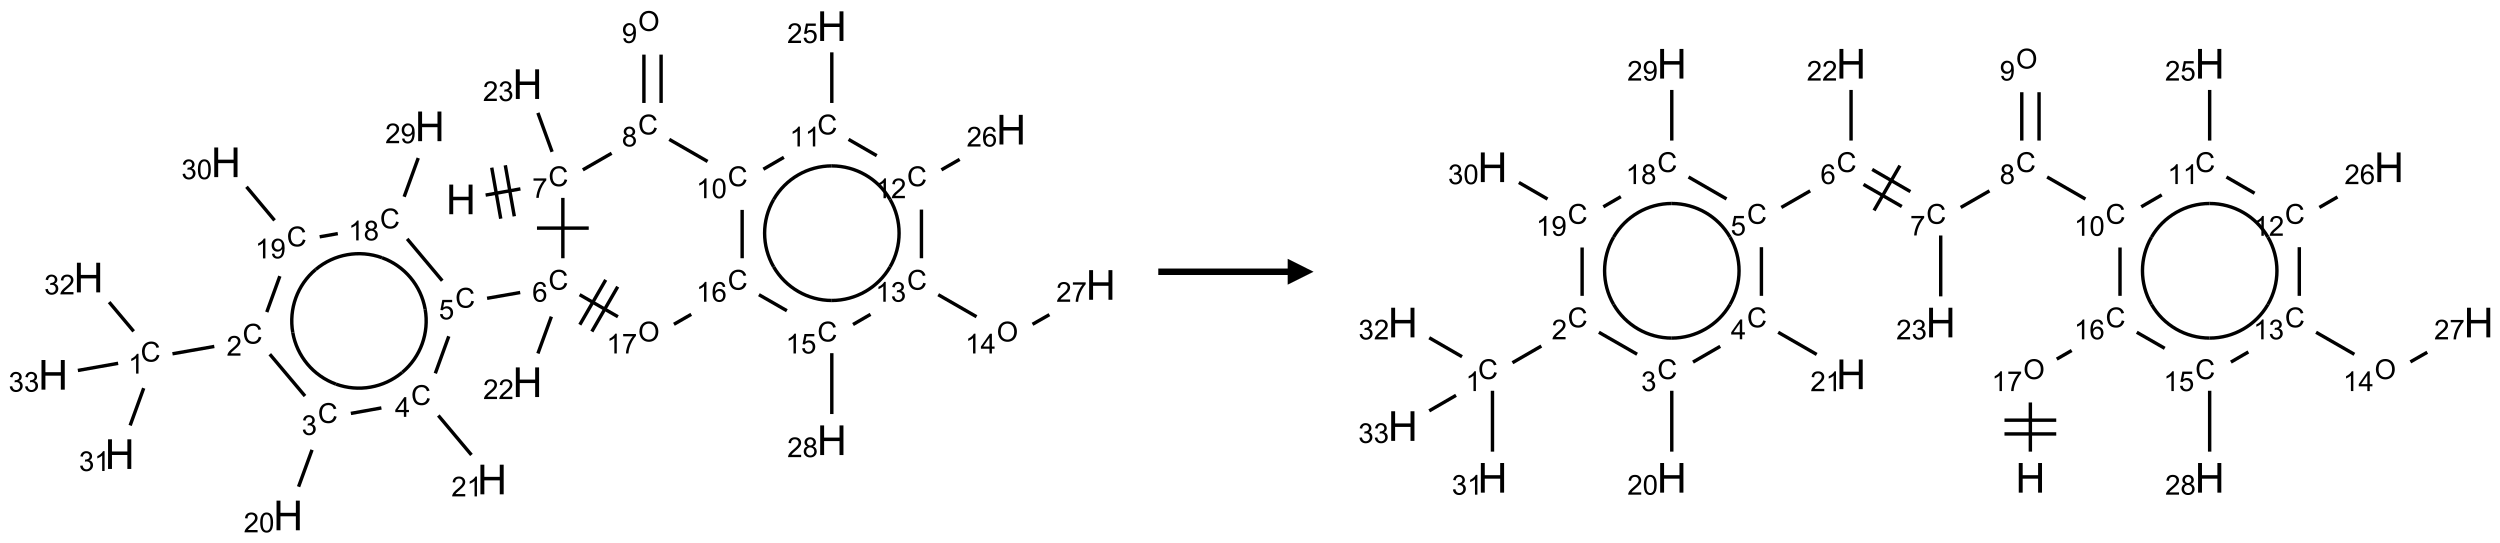 <?xml version="1.0" encoding="UTF-8"?>
<svg xmlns="http://www.w3.org/2000/svg" xmlns:xlink="http://www.w3.org/1999/xlink" width="966" height="210" viewBox="0 0 966 210">
<defs>
<g>
<g id="glyph-0-0">
<path d="M 2 0 L 2 -10 L 10 -10 L 10 0 Z M 2.25 -0.25 L 9.75 -0.25 L 9.75 -9.75 L 2.25 -9.75 Z M 2.25 -0.25 "/>
</g>
<g id="glyph-0-1">
<path d="M 1.281 0 L 1.281 -11.453 L 2.797 -11.453 L 2.797 -6.75 L 8.75 -6.75 L 8.75 -11.453 L 10.266 -11.453 L 10.266 0 L 8.75 0 L 8.75 -5.398 L 2.797 -5.398 L 2.797 0 Z M 1.281 0 "/>
</g>
<g id="glyph-1-0">
<path d="M 1.332 0 L 1.332 -6.668 L 6.668 -6.668 L 6.668 0 Z M 1.5 -0.168 L 6.5 -0.168 L 6.5 -6.5 L 1.5 -6.5 Z M 1.5 -0.168 "/>
</g>
<g id="glyph-1-1">
<path d="M 6.27 -2.676 L 7.281 -2.422 C 7.07 -1.594 6.688 -0.961 6.137 -0.523 C 5.586 -0.086 4.914 0.129 4.121 0.129 C 3.297 0.129 2.629 -0.039 2.113 -0.371 C 1.598 -0.707 1.203 -1.191 0.934 -1.828 C 0.664 -2.465 0.531 -3.145 0.531 -3.875 C 0.531 -4.672 0.684 -5.363 0.988 -5.957 C 1.293 -6.547 1.723 -6.996 2.285 -7.305 C 2.844 -7.613 3.461 -7.766 4.137 -7.766 C 4.898 -7.766 5.543 -7.57 6.062 -7.184 C 6.582 -6.793 6.945 -6.246 7.152 -5.543 L 6.156 -5.309 C 5.98 -5.863 5.723 -6.266 5.387 -6.52 C 5.051 -6.773 4.625 -6.902 4.113 -6.902 C 3.527 -6.902 3.039 -6.762 2.645 -6.48 C 2.25 -6.199 1.973 -5.82 1.812 -5.348 C 1.652 -4.871 1.574 -4.383 1.574 -3.879 C 1.574 -3.23 1.668 -2.664 1.855 -2.18 C 2.047 -1.695 2.34 -1.332 2.738 -1.094 C 3.137 -0.855 3.57 -0.734 4.035 -0.734 C 4.602 -0.734 5.082 -0.898 5.473 -1.223 C 5.867 -1.551 6.133 -2.035 6.27 -2.676 Z M 6.27 -2.676 "/>
</g>
<g id="glyph-1-2">
<path d="M 0.504 -6.637 L 0.504 -7.535 L 5.449 -7.535 L 5.449 -6.809 C 4.961 -6.289 4.48 -5.602 4.004 -4.746 C 3.527 -3.887 3.156 -3.004 2.895 -2.098 C 2.707 -1.461 2.59 -0.762 2.535 0 L 1.574 0 C 1.582 -0.602 1.703 -1.328 1.926 -2.176 C 2.152 -3.027 2.477 -3.848 2.898 -4.637 C 3.32 -5.426 3.77 -6.094 4.246 -6.637 Z M 0.504 -6.637 "/>
</g>
<g id="glyph-1-3">
<path d="M 5.371 -0.902 L 5.371 0 L 0.324 0 C 0.316 -0.227 0.352 -0.441 0.434 -0.652 C 0.562 -0.996 0.766 -1.332 1.051 -1.668 C 1.332 -2 1.742 -2.387 2.277 -2.824 C 3.105 -3.504 3.668 -4.043 3.957 -4.441 C 4.25 -4.84 4.395 -5.215 4.395 -5.566 C 4.395 -5.938 4.262 -6.254 3.996 -6.508 C 3.73 -6.762 3.387 -6.891 2.957 -6.891 C 2.508 -6.891 2.145 -6.754 1.875 -6.484 C 1.605 -6.215 1.469 -5.84 1.465 -5.359 L 0.5 -5.457 C 0.566 -6.176 0.812 -6.727 1.246 -7.102 C 1.676 -7.477 2.254 -7.668 2.98 -7.668 C 3.711 -7.668 4.293 -7.465 4.719 -7.059 C 5.145 -6.652 5.359 -6.148 5.359 -5.547 C 5.359 -5.242 5.297 -4.941 5.172 -4.645 C 5.047 -4.352 4.84 -4.039 4.551 -3.715 C 4.262 -3.387 3.777 -2.938 3.105 -2.371 C 2.543 -1.898 2.18 -1.578 2.02 -1.41 C 1.859 -1.242 1.73 -1.07 1.625 -0.902 Z M 5.371 -0.902 "/>
</g>
<g id="glyph-1-4">
<path d="M 0.449 -2.016 L 1.387 -2.141 C 1.492 -1.609 1.676 -1.227 1.934 -0.992 C 2.191 -0.758 2.508 -0.641 2.879 -0.641 C 3.32 -0.641 3.695 -0.793 3.996 -1.098 C 4.301 -1.402 4.453 -1.781 4.453 -2.234 C 4.453 -2.664 4.312 -3.02 4.031 -3.301 C 3.75 -3.578 3.391 -3.719 2.957 -3.719 C 2.781 -3.719 2.562 -3.684 2.297 -3.613 L 2.402 -4.438 C 2.465 -4.43 2.516 -4.426 2.551 -4.426 C 2.949 -4.426 3.312 -4.531 3.629 -4.738 C 3.949 -4.949 4.109 -5.27 4.109 -5.703 C 4.109 -6.047 3.992 -6.332 3.762 -6.559 C 3.527 -6.785 3.227 -6.895 2.859 -6.895 C 2.496 -6.895 2.191 -6.781 1.949 -6.551 C 1.707 -6.324 1.547 -5.98 1.48 -5.52 L 0.543 -5.688 C 0.656 -6.316 0.918 -6.805 1.324 -7.148 C 1.73 -7.492 2.234 -7.668 2.84 -7.668 C 3.254 -7.668 3.641 -7.578 3.988 -7.398 C 4.34 -7.219 4.609 -6.977 4.793 -6.668 C 4.98 -6.359 5.074 -6.031 5.074 -5.684 C 5.074 -5.352 4.984 -5.051 4.809 -4.781 C 4.629 -4.512 4.367 -4.297 4.02 -4.137 C 4.473 -4.031 4.824 -3.816 5.074 -3.488 C 5.324 -3.16 5.449 -2.75 5.449 -2.254 C 5.449 -1.59 5.203 -1.023 4.719 -0.559 C 4.234 -0.098 3.617 0.137 2.875 0.137 C 2.203 0.137 1.648 -0.062 1.207 -0.465 C 0.762 -0.863 0.512 -1.379 0.449 -2.016 Z M 0.449 -2.016 "/>
</g>
<g id="glyph-1-5">
<path d="M 5.309 -5.766 L 4.375 -5.691 C 4.293 -6.059 4.172 -6.328 4.02 -6.496 C 3.766 -6.762 3.453 -6.895 3.082 -6.895 C 2.785 -6.895 2.523 -6.812 2.297 -6.645 C 2 -6.43 1.77 -6.117 1.598 -5.703 C 1.43 -5.289 1.34 -4.703 1.332 -3.938 C 1.559 -4.281 1.836 -4.535 2.16 -4.703 C 2.488 -4.871 2.828 -4.953 3.188 -4.953 C 3.812 -4.953 4.344 -4.723 4.785 -4.262 C 5.223 -3.801 5.441 -3.207 5.441 -2.48 C 5.441 -2 5.34 -1.555 5.133 -1.145 C 4.926 -0.73 4.641 -0.418 4.281 -0.199 C 3.922 0.02 3.512 0.129 3.051 0.129 C 2.27 0.129 1.633 -0.156 1.141 -0.73 C 0.648 -1.305 0.402 -2.254 0.402 -3.574 C 0.402 -5.051 0.672 -6.121 1.219 -6.793 C 1.695 -7.375 2.336 -7.668 3.141 -7.668 C 3.742 -7.668 4.234 -7.5 4.617 -7.16 C 5 -6.824 5.23 -6.359 5.309 -5.766 Z M 1.48 -2.473 C 1.48 -2.152 1.547 -1.844 1.684 -1.547 C 1.82 -1.25 2.016 -1.027 2.262 -0.871 C 2.508 -0.719 2.766 -0.641 3.035 -0.641 C 3.434 -0.641 3.773 -0.801 4.059 -1.121 C 4.344 -1.441 4.484 -1.875 4.484 -2.422 C 4.484 -2.949 4.344 -3.367 4.062 -3.668 C 3.781 -3.973 3.426 -4.125 3 -4.125 C 2.578 -4.125 2.219 -3.973 1.922 -3.668 C 1.625 -3.363 1.48 -2.969 1.48 -2.473 Z M 1.48 -2.473 "/>
</g>
<g id="glyph-1-6">
<path d="M 0.441 -2 L 1.426 -2.082 C 1.5 -1.605 1.668 -1.242 1.934 -1.004 C 2.199 -0.762 2.52 -0.641 2.895 -0.641 C 3.348 -0.641 3.73 -0.812 4.043 -1.152 C 4.355 -1.492 4.512 -1.941 4.512 -2.504 C 4.512 -3.039 4.359 -3.461 4.059 -3.77 C 3.758 -4.078 3.367 -4.234 2.879 -4.234 C 2.578 -4.234 2.305 -4.164 2.062 -4.027 C 1.82 -3.891 1.629 -3.715 1.488 -3.496 L 0.609 -3.609 L 1.348 -7.531 L 5.145 -7.531 L 5.145 -6.637 L 2.098 -6.637 L 1.688 -4.582 C 2.145 -4.902 2.625 -5.062 3.129 -5.062 C 3.797 -5.062 4.359 -4.832 4.816 -4.371 C 5.277 -3.91 5.504 -3.312 5.504 -2.59 C 5.504 -1.898 5.305 -1.301 4.902 -0.797 C 4.41 -0.18 3.742 0.129 2.895 0.129 C 2.199 0.129 1.633 -0.062 1.195 -0.453 C 0.758 -0.844 0.504 -1.359 0.441 -2 Z M 0.441 -2 "/>
</g>
<g id="glyph-1-7">
<path d="M 3.449 0 L 3.449 -1.828 L 0.137 -1.828 L 0.137 -2.688 L 3.621 -7.637 L 4.387 -7.637 L 4.387 -2.688 L 5.418 -2.688 L 5.418 -1.828 L 4.387 -1.828 L 4.387 0 Z M 3.449 -2.688 L 3.449 -6.129 L 1.059 -2.688 Z M 3.449 -2.688 "/>
</g>
<g id="glyph-1-8">
<path d="M 3.973 0 L 3.035 0 L 3.035 -5.973 C 2.809 -5.758 2.516 -5.543 2.148 -5.328 C 1.781 -5.113 1.453 -4.953 1.16 -4.844 L 1.16 -5.75 C 1.684 -5.996 2.145 -6.297 2.535 -6.645 C 2.93 -6.996 3.207 -7.336 3.371 -7.668 L 3.973 -7.668 Z M 3.973 0 "/>
</g>
<g id="glyph-1-9">
<path d="M 0.441 -3.766 C 0.441 -4.668 0.535 -5.395 0.723 -5.945 C 0.906 -6.496 1.184 -6.922 1.551 -7.219 C 1.918 -7.516 2.375 -7.668 2.934 -7.668 C 3.344 -7.668 3.703 -7.586 4.012 -7.418 C 4.32 -7.254 4.574 -7.016 4.777 -6.707 C 4.977 -6.395 5.137 -6.016 5.25 -5.57 C 5.363 -5.125 5.422 -4.523 5.422 -3.766 C 5.422 -2.871 5.328 -2.148 5.145 -1.598 C 4.961 -1.047 4.688 -0.621 4.32 -0.32 C 3.953 -0.02 3.492 0.129 2.934 0.129 C 2.195 0.129 1.617 -0.133 1.199 -0.66 C 0.695 -1.297 0.441 -2.332 0.441 -3.766 Z M 1.406 -3.766 C 1.406 -2.512 1.555 -1.68 1.848 -1.262 C 2.141 -0.848 2.5 -0.641 2.934 -0.641 C 3.363 -0.641 3.727 -0.848 4.02 -1.266 C 4.312 -1.684 4.457 -2.516 4.457 -3.766 C 4.457 -5.023 4.312 -5.859 4.02 -6.27 C 3.727 -6.684 3.359 -6.891 2.922 -6.891 C 2.492 -6.891 2.148 -6.707 1.891 -6.344 C 1.566 -5.879 1.406 -5.02 1.406 -3.766 Z M 1.406 -3.766 "/>
</g>
<g id="glyph-1-10">
<path d="M 0.582 -1.766 L 1.484 -1.848 C 1.562 -1.426 1.707 -1.117 1.922 -0.926 C 2.137 -0.734 2.414 -0.641 2.75 -0.641 C 3.039 -0.641 3.289 -0.707 3.508 -0.84 C 3.727 -0.973 3.902 -1.148 4.043 -1.367 C 4.18 -1.586 4.297 -1.887 4.391 -2.262 C 4.484 -2.637 4.531 -3.016 4.531 -3.406 C 4.531 -3.449 4.531 -3.512 4.527 -3.594 C 4.34 -3.297 4.082 -3.055 3.758 -2.867 C 3.434 -2.68 3.082 -2.59 2.703 -2.59 C 2.07 -2.59 1.535 -2.816 1.098 -3.277 C 0.66 -3.734 0.441 -4.34 0.441 -5.09 C 0.441 -5.863 0.672 -6.484 1.129 -6.957 C 1.586 -7.43 2.156 -7.668 2.844 -7.668 C 3.34 -7.668 3.793 -7.531 4.207 -7.266 C 4.617 -7 4.93 -6.617 5.145 -6.121 C 5.355 -5.629 5.465 -4.91 5.465 -3.973 C 5.465 -2.996 5.359 -2.223 5.145 -1.645 C 4.934 -1.066 4.617 -0.625 4.199 -0.324 C 3.781 -0.02 3.293 0.129 2.73 0.129 C 2.133 0.129 1.645 -0.035 1.266 -0.367 C 0.887 -0.699 0.66 -1.164 0.582 -1.766 Z M 4.422 -5.137 C 4.422 -5.676 4.277 -6.102 3.992 -6.418 C 3.707 -6.734 3.359 -6.891 2.957 -6.891 C 2.543 -6.891 2.18 -6.719 1.871 -6.379 C 1.562 -6.039 1.406 -5.598 1.406 -5.059 C 1.406 -4.57 1.555 -4.176 1.848 -3.871 C 2.141 -3.566 2.5 -3.418 2.934 -3.418 C 3.367 -3.418 3.723 -3.57 4.004 -3.871 C 4.281 -4.176 4.422 -4.598 4.422 -5.137 Z M 4.422 -5.137 "/>
</g>
<g id="glyph-1-11">
<path d="M 1.887 -4.141 C 1.496 -4.281 1.207 -4.484 1.02 -4.75 C 0.832 -5.016 0.738 -5.328 0.738 -5.699 C 0.738 -6.254 0.938 -6.719 1.34 -7.098 C 1.738 -7.477 2.27 -7.668 2.934 -7.668 C 3.598 -7.668 4.137 -7.473 4.543 -7.086 C 4.949 -6.699 5.152 -6.227 5.152 -5.672 C 5.152 -5.316 5.059 -5.008 4.871 -4.746 C 4.688 -4.484 4.406 -4.281 4.027 -4.141 C 4.496 -3.988 4.852 -3.742 5.098 -3.402 C 5.34 -3.062 5.465 -2.656 5.465 -2.184 C 5.465 -1.531 5.234 -0.98 4.77 -0.535 C 4.309 -0.09 3.703 0.129 2.949 0.129 C 2.195 0.129 1.586 -0.094 1.125 -0.539 C 0.664 -0.984 0.434 -1.543 0.434 -2.207 C 0.434 -2.703 0.559 -3.121 0.809 -3.457 C 1.062 -3.793 1.422 -4.02 1.887 -4.141 Z M 1.699 -5.73 C 1.699 -5.367 1.812 -5.074 2.047 -4.844 C 2.281 -4.613 2.582 -4.5 2.953 -4.5 C 3.312 -4.5 3.609 -4.613 3.84 -4.84 C 4.07 -5.066 4.188 -5.348 4.188 -5.676 C 4.188 -6.02 4.07 -6.309 3.832 -6.543 C 3.594 -6.777 3.297 -6.895 2.941 -6.895 C 2.586 -6.895 2.289 -6.781 2.051 -6.551 C 1.816 -6.324 1.699 -6.047 1.699 -5.73 Z M 1.395 -2.203 C 1.395 -1.938 1.461 -1.676 1.586 -1.426 C 1.711 -1.176 1.902 -0.984 2.152 -0.848 C 2.402 -0.711 2.672 -0.641 2.957 -0.641 C 3.406 -0.641 3.777 -0.785 4.066 -1.074 C 4.359 -1.363 4.504 -1.727 4.504 -2.172 C 4.504 -2.625 4.355 -2.996 4.055 -3.293 C 3.754 -3.586 3.379 -3.734 2.926 -3.734 C 2.484 -3.734 2.121 -3.59 1.832 -3.297 C 1.543 -3.004 1.395 -2.641 1.395 -2.203 Z M 1.395 -2.203 "/>
</g>
<g id="glyph-1-12">
<path d="M 0.516 -3.719 C 0.516 -4.984 0.855 -5.977 1.535 -6.695 C 2.215 -7.414 3.094 -7.77 4.172 -7.77 C 4.875 -7.77 5.512 -7.602 6.078 -7.266 C 6.645 -6.93 7.074 -6.461 7.371 -5.855 C 7.668 -5.254 7.816 -4.57 7.816 -3.809 C 7.816 -3.035 7.66 -2.34 7.348 -1.73 C 7.035 -1.117 6.594 -0.656 6.02 -0.34 C 5.449 -0.027 4.828 0.129 4.168 0.129 C 3.449 0.129 2.805 -0.043 2.238 -0.391 C 1.672 -0.738 1.246 -1.211 0.953 -1.812 C 0.66 -2.414 0.516 -3.047 0.516 -3.719 Z M 1.559 -3.703 C 1.559 -2.781 1.805 -2.059 2.301 -1.527 C 2.793 -1 3.414 -0.734 4.16 -0.734 C 4.922 -0.734 5.547 -1 6.039 -1.535 C 6.531 -2.07 6.777 -2.828 6.777 -3.812 C 6.777 -4.434 6.672 -4.977 6.461 -5.441 C 6.25 -5.902 5.945 -6.262 5.539 -6.52 C 5.133 -6.773 4.68 -6.902 4.176 -6.902 C 3.461 -6.902 2.848 -6.656 2.332 -6.164 C 1.816 -5.672 1.559 -4.852 1.559 -3.703 Z M 1.559 -3.703 "/>
</g>
</g>
</defs>
<path fill="none" stroke-width="0.033" stroke-linecap="butt" stroke-linejoin="miter" stroke="rgb(0%, 0%, 0%)" stroke-opacity="1" stroke-miterlimit="10" d="M 4.178 1.632 L 4.514 1.572 " transform="matrix(40, 0, 0, 40, 20.527, 10.104)"/>
<path fill="none" stroke-width="0.033" stroke-linecap="butt" stroke-linejoin="miter" stroke="rgb(0%, 0%, 0%)" stroke-opacity="1" stroke-miterlimit="10" d="M 4.455 1.837 L 4.368 1.344 " transform="matrix(40, 0, 0, 40, 20.527, 10.104)"/>
<path fill="none" stroke-width="0.033" stroke-linecap="butt" stroke-linejoin="miter" stroke="rgb(0%, 0%, 0%)" stroke-opacity="1" stroke-miterlimit="10" d="M 4.324 1.86 L 4.237 1.367 " transform="matrix(40, 0, 0, 40, 20.527, 10.104)"/>
<path fill="none" stroke-width="0.033" stroke-linecap="butt" stroke-linejoin="miter" stroke="rgb(0%, 0%, 0%)" stroke-opacity="1" stroke-miterlimit="10" d="M 4.82 1.214 L 4.683 0.838 " transform="matrix(40, 0, 0, 40, 20.527, 10.104)"/>
<path fill="none" stroke-width="0.033" stroke-linecap="butt" stroke-linejoin="miter" stroke="rgb(0%, 0%, 0%)" stroke-opacity="1" stroke-miterlimit="10" d="M 4.924 1.659 L 4.924 2.242 " transform="matrix(40, 0, 0, 40, 20.527, 10.104)"/>
<path fill="none" stroke-width="0.033" stroke-linecap="butt" stroke-linejoin="miter" stroke="rgb(0%, 0%, 0%)" stroke-opacity="1" stroke-miterlimit="10" d="M 4.674 1.951 L 5.174 1.951 " transform="matrix(40, 0, 0, 40, 20.527, 10.104)"/>
<path fill="none" stroke-width="0.033" stroke-linecap="butt" stroke-linejoin="miter" stroke="rgb(0%, 0%, 0%)" stroke-opacity="1" stroke-miterlimit="10" d="M 4.512 2.573 L 4.192 2.629 " transform="matrix(40, 0, 0, 40, 20.527, 10.104)"/>
<path fill="none" stroke-width="0.033" stroke-linecap="butt" stroke-linejoin="miter" stroke="rgb(0%, 0%, 0%)" stroke-opacity="1" stroke-miterlimit="10" d="M 3.822 2.996 L 3.692 3.354 " transform="matrix(40, 0, 0, 40, 20.527, 10.104)"/>
<path fill="none" stroke-width="0.033" stroke-linecap="butt" stroke-linejoin="miter" stroke="rgb(0%, 0%, 0%)" stroke-opacity="1" stroke-miterlimit="10" d="M 3.721 3.761 L 4.041 4.142 " transform="matrix(40, 0, 0, 40, 20.527, 10.104)"/>
<path fill="none" stroke-width="0.033" stroke-linecap="butt" stroke-linejoin="miter" stroke="rgb(0%, 0%, 0%)" stroke-opacity="1" stroke-miterlimit="10" d="M 3.171 3.688 L 2.876 3.741 " transform="matrix(40, 0, 0, 40, 20.527, 10.104)"/>
<path fill="none" stroke-width="0.033" stroke-linecap="butt" stroke-linejoin="miter" stroke="rgb(0%, 0%, 0%)" stroke-opacity="1" stroke-miterlimit="10" d="M 2.501 4.093 L 2.371 4.449 " transform="matrix(40, 0, 0, 40, 20.527, 10.104)"/>
<path fill="none" stroke-width="0.033" stroke-linecap="butt" stroke-linejoin="miter" stroke="rgb(0%, 0%, 0%)" stroke-opacity="1" stroke-miterlimit="10" d="M 2.433 3.573 L 2.093 3.169 " transform="matrix(40, 0, 0, 40, 20.527, 10.104)"/>
<path fill="none" stroke-width="0.033" stroke-linecap="butt" stroke-linejoin="miter" stroke="rgb(0%, 0%, 0%)" stroke-opacity="1" stroke-miterlimit="10" d="M 1.557 3.094 L 1.153 3.165 " transform="matrix(40, 0, 0, 40, 20.527, 10.104)"/>
<path fill="none" stroke-width="0.033" stroke-linecap="butt" stroke-linejoin="miter" stroke="rgb(0%, 0%, 0%)" stroke-opacity="1" stroke-miterlimit="10" d="M 0.875 3.497 L 0.744 3.857 " transform="matrix(40, 0, 0, 40, 20.527, 10.104)"/>
<path fill="none" stroke-width="0.033" stroke-linecap="butt" stroke-linejoin="miter" stroke="rgb(0%, 0%, 0%)" stroke-opacity="1" stroke-miterlimit="10" d="M 0.778 2.948 L 0.541 2.666 " transform="matrix(40, 0, 0, 40, 20.527, 10.104)"/>
<path fill="none" stroke-width="0.033" stroke-linecap="butt" stroke-linejoin="miter" stroke="rgb(0%, 0%, 0%)" stroke-opacity="1" stroke-miterlimit="10" d="M 0.628 3.257 L 0.239 3.326 " transform="matrix(40, 0, 0, 40, 20.527, 10.104)"/>
<path fill="none" stroke-width="0.033" stroke-linecap="butt" stroke-linejoin="miter" stroke="rgb(0%, 0%, 0%)" stroke-opacity="1" stroke-miterlimit="10" d="M 2.064 2.762 L 2.19 2.415 " transform="matrix(40, 0, 0, 40, 20.527, 10.104)"/>
<path fill="none" stroke-width="0.033" stroke-linecap="butt" stroke-linejoin="miter" stroke="rgb(0%, 0%, 0%)" stroke-opacity="1" stroke-miterlimit="10" d="M 2.139 1.876 L 1.868 1.552 " transform="matrix(40, 0, 0, 40, 20.527, 10.104)"/>
<path fill="none" stroke-width="0.033" stroke-linecap="butt" stroke-linejoin="miter" stroke="rgb(0%, 0%, 0%)" stroke-opacity="1" stroke-miterlimit="10" d="M 2.575 2.035 L 2.75 2.004 " transform="matrix(40, 0, 0, 40, 20.527, 10.104)"/>
<path fill="none" stroke-width="0.033" stroke-linecap="butt" stroke-linejoin="miter" stroke="rgb(0%, 0%, 0%)" stroke-opacity="1" stroke-miterlimit="10" d="M 3.42 2.055 L 3.759 2.459 " transform="matrix(40, 0, 0, 40, 20.527, 10.104)"/>
<path fill="none" stroke-width="0.033" stroke-linecap="butt" stroke-linejoin="miter" stroke="rgb(0%, 0%, 0%)" stroke-opacity="1" stroke-miterlimit="10" d="M 3.391 1.648 L 3.527 1.274 " transform="matrix(40, 0, 0, 40, 20.527, 10.104)"/>
<path fill="none" stroke-width="0.033" stroke-linecap="butt" stroke-linejoin="miter" stroke="rgb(0%, 0%, 0%)" stroke-opacity="1" stroke-miterlimit="10" d="M 4.813 2.806 L 4.683 3.162 " transform="matrix(40, 0, 0, 40, 20.527, 10.104)"/>
<path fill="none" stroke-width="0.033" stroke-linecap="butt" stroke-linejoin="miter" stroke="rgb(0%, 0%, 0%)" stroke-opacity="1" stroke-miterlimit="10" d="M 5.086 2.594 L 5.456 2.807 " transform="matrix(40, 0, 0, 40, 20.527, 10.104)"/>
<path fill="none" stroke-width="0.033" stroke-linecap="butt" stroke-linejoin="miter" stroke="rgb(0%, 0%, 0%)" stroke-opacity="1" stroke-miterlimit="10" d="M 5.204 2.95 L 5.454 2.517 " transform="matrix(40, 0, 0, 40, 20.527, 10.104)"/>
<path fill="none" stroke-width="0.033" stroke-linecap="butt" stroke-linejoin="miter" stroke="rgb(0%, 0%, 0%)" stroke-opacity="1" stroke-miterlimit="10" d="M 5.088 2.884 L 5.338 2.451 " transform="matrix(40, 0, 0, 40, 20.527, 10.104)"/>
<path fill="none" stroke-width="0.033" stroke-linecap="butt" stroke-linejoin="miter" stroke="rgb(0%, 0%, 0%)" stroke-opacity="1" stroke-miterlimit="10" d="M 5.997 2.88 L 6.164 2.784 " transform="matrix(40, 0, 0, 40, 20.527, 10.104)"/>
<path fill="none" stroke-width="0.033" stroke-linecap="butt" stroke-linejoin="miter" stroke="rgb(0%, 0%, 0%)" stroke-opacity="1" stroke-miterlimit="10" d="M 6.656 2.242 L 6.656 1.775 " transform="matrix(40, 0, 0, 40, 20.527, 10.104)"/>
<path fill="none" stroke-width="0.033" stroke-linecap="butt" stroke-linejoin="miter" stroke="rgb(0%, 0%, 0%)" stroke-opacity="1" stroke-miterlimit="10" d="M 6.861 1.382 L 7.059 1.267 " transform="matrix(40, 0, 0, 40, 20.527, 10.104)"/>
<path fill="none" stroke-width="0.033" stroke-linecap="butt" stroke-linejoin="miter" stroke="rgb(0%, 0%, 0%)" stroke-opacity="1" stroke-miterlimit="10" d="M 7.522 0.742 L 7.522 0.253 " transform="matrix(40, 0, 0, 40, 20.527, 10.104)"/>
<path fill="none" stroke-width="0.033" stroke-linecap="butt" stroke-linejoin="miter" stroke="rgb(0%, 0%, 0%)" stroke-opacity="1" stroke-miterlimit="10" d="M 7.684 1.094 L 7.956 1.251 " transform="matrix(40, 0, 0, 40, 20.527, 10.104)"/>
<path fill="none" stroke-width="0.033" stroke-linecap="butt" stroke-linejoin="miter" stroke="rgb(0%, 0%, 0%)" stroke-opacity="1" stroke-miterlimit="10" d="M 8.581 1.388 L 8.757 1.287 " transform="matrix(40, 0, 0, 40, 20.527, 10.104)"/>
<path fill="none" stroke-width="0.033" stroke-linecap="butt" stroke-linejoin="miter" stroke="rgb(0%, 0%, 0%)" stroke-opacity="1" stroke-miterlimit="10" d="M 8.388 1.772 L 8.388 2.242 " transform="matrix(40, 0, 0, 40, 20.527, 10.104)"/>
<path fill="none" stroke-width="0.033" stroke-linecap="butt" stroke-linejoin="miter" stroke="rgb(0%, 0%, 0%)" stroke-opacity="1" stroke-miterlimit="10" d="M 8.55 2.594 L 8.92 2.807 " transform="matrix(40, 0, 0, 40, 20.527, 10.104)"/>
<path fill="none" stroke-width="0.033" stroke-linecap="butt" stroke-linejoin="miter" stroke="rgb(0%, 0%, 0%)" stroke-opacity="1" stroke-miterlimit="10" d="M 9.461 2.88 L 9.624 2.787 " transform="matrix(40, 0, 0, 40, 20.527, 10.104)"/>
<path fill="none" stroke-width="0.033" stroke-linecap="butt" stroke-linejoin="miter" stroke="rgb(0%, 0%, 0%)" stroke-opacity="1" stroke-miterlimit="10" d="M 7.896 2.784 L 7.727 2.882 " transform="matrix(40, 0, 0, 40, 20.527, 10.104)"/>
<path fill="none" stroke-width="0.033" stroke-linecap="butt" stroke-linejoin="miter" stroke="rgb(0%, 0%, 0%)" stroke-opacity="1" stroke-miterlimit="10" d="M 7.088 2.749 L 6.818 2.594 " transform="matrix(40, 0, 0, 40, 20.527, 10.104)"/>
<path fill="none" stroke-width="0.033" stroke-linecap="butt" stroke-linejoin="miter" stroke="rgb(0%, 0%, 0%)" stroke-opacity="1" stroke-miterlimit="10" d="M 7.522 3.159 L 7.522 3.747 " transform="matrix(40, 0, 0, 40, 20.527, 10.104)"/>
<path fill="none" stroke-width="0.033" stroke-linecap="butt" stroke-linejoin="miter" stroke="rgb(0%, 0%, 0%)" stroke-opacity="1" stroke-miterlimit="10" d="M 6.322 1.307 L 5.952 1.094 " transform="matrix(40, 0, 0, 40, 20.527, 10.104)"/>
<path fill="none" stroke-width="0.033" stroke-linecap="butt" stroke-linejoin="miter" stroke="rgb(0%, 0%, 0%)" stroke-opacity="1" stroke-miterlimit="10" d="M 5.395 1.228 L 5.117 1.388 " transform="matrix(40, 0, 0, 40, 20.527, 10.104)"/>
<path fill="none" stroke-width="0.033" stroke-linecap="butt" stroke-linejoin="miter" stroke="rgb(0%, 0%, 0%)" stroke-opacity="1" stroke-miterlimit="10" d="M 5.873 0.742 L 5.873 0.275 " transform="matrix(40, 0, 0, 40, 20.527, 10.104)"/>
<path fill="none" stroke-width="0.033" stroke-linecap="butt" stroke-linejoin="miter" stroke="rgb(0%, 0%, 0%)" stroke-opacity="1" stroke-miterlimit="10" d="M 5.707 0.742 L 5.707 0.275 " transform="matrix(40, 0, 0, 40, 20.527, 10.104)"/>
<path fill="none" stroke-width="0.033" stroke-linecap="butt" stroke-linejoin="miter" stroke="rgb(0%, 0%, 0%)" stroke-opacity="1" stroke-miterlimit="10" d="M 3.594 2.735 C 3.634 2.963 3.55 3.196 3.372 3.345 " transform="matrix(40, 0, 0, 40, 20.527, 10.104)"/>
<path fill="none" stroke-width="0.033" stroke-linecap="butt" stroke-linejoin="miter" stroke="rgb(0%, 0%, 0%)" stroke-opacity="1" stroke-miterlimit="10" d="M 3.177 2.237 C 3.395 2.316 3.554 2.506 3.594 2.735 " transform="matrix(40, 0, 0, 40, 20.527, 10.104)"/>
<path fill="none" stroke-width="0.033" stroke-linecap="butt" stroke-linejoin="miter" stroke="rgb(0%, 0%, 0%)" stroke-opacity="1" stroke-miterlimit="10" d="M 2.537 2.35 C 2.715 2.201 2.958 2.158 3.177 2.237 " transform="matrix(40, 0, 0, 40, 20.527, 10.104)"/>
<path fill="none" stroke-width="0.033" stroke-linecap="butt" stroke-linejoin="miter" stroke="rgb(0%, 0%, 0%)" stroke-opacity="1" stroke-miterlimit="10" d="M 2.315 2.96 C 2.275 2.732 2.359 2.499 2.537 2.35 " transform="matrix(40, 0, 0, 40, 20.527, 10.104)"/>
<path fill="none" stroke-width="0.033" stroke-linecap="butt" stroke-linejoin="miter" stroke="rgb(0%, 0%, 0%)" stroke-opacity="1" stroke-miterlimit="10" d="M 2.732 3.458 C 2.514 3.378 2.355 3.189 2.315 2.96 " transform="matrix(40, 0, 0, 40, 20.527, 10.104)"/>
<path fill="none" stroke-width="0.033" stroke-linecap="butt" stroke-linejoin="miter" stroke="rgb(0%, 0%, 0%)" stroke-opacity="1" stroke-miterlimit="10" d="M 3.372 3.345 C 3.194 3.494 2.95 3.537 2.732 3.458 " transform="matrix(40, 0, 0, 40, 20.527, 10.104)"/>
<path fill="none" stroke-width="0.033" stroke-linecap="butt" stroke-linejoin="miter" stroke="rgb(0%, 0%, 0%)" stroke-opacity="1" stroke-miterlimit="10" d="M 6.96 2.325 C 6.844 2.124 6.844 1.876 6.96 1.675 " transform="matrix(40, 0, 0, 40, 20.527, 10.104)"/>
<path fill="none" stroke-width="0.033" stroke-linecap="butt" stroke-linejoin="miter" stroke="rgb(0%, 0%, 0%)" stroke-opacity="1" stroke-miterlimit="10" d="M 7.522 2.65 C 7.29 2.65 7.076 2.526 6.96 2.325 " transform="matrix(40, 0, 0, 40, 20.527, 10.104)"/>
<path fill="none" stroke-width="0.033" stroke-linecap="butt" stroke-linejoin="miter" stroke="rgb(0%, 0%, 0%)" stroke-opacity="1" stroke-miterlimit="10" d="M 8.085 2.325 C 7.969 2.526 7.754 2.65 7.522 2.65 " transform="matrix(40, 0, 0, 40, 20.527, 10.104)"/>
<path fill="none" stroke-width="0.033" stroke-linecap="butt" stroke-linejoin="miter" stroke="rgb(0%, 0%, 0%)" stroke-opacity="1" stroke-miterlimit="10" d="M 8.085 1.675 C 8.201 1.876 8.201 2.124 8.085 2.325 " transform="matrix(40, 0, 0, 40, 20.527, 10.104)"/>
<path fill="none" stroke-width="0.033" stroke-linecap="butt" stroke-linejoin="miter" stroke="rgb(0%, 0%, 0%)" stroke-opacity="1" stroke-miterlimit="10" d="M 7.522 1.35 C 7.754 1.35 7.969 1.474 8.085 1.675 " transform="matrix(40, 0, 0, 40, 20.527, 10.104)"/>
<path fill="none" stroke-width="0.033" stroke-linecap="butt" stroke-linejoin="miter" stroke="rgb(0%, 0%, 0%)" stroke-opacity="1" stroke-miterlimit="10" d="M 6.96 1.675 C 7.076 1.474 7.29 1.35 7.522 1.35 " transform="matrix(40, 0, 0, 40, 20.527, 10.104)"/>
<g fill="rgb(0%, 0%, 0%)" fill-opacity="1">
<use xlink:href="#glyph-0-1" x="172.324" y="82.777"/>
</g>
<g fill="rgb(0%, 0%, 0%)" fill-opacity="1">
<use xlink:href="#glyph-1-1" x="211.895" y="71.949"/>
</g>
<g fill="rgb(0%, 0%, 0%)" fill-opacity="1">
<use xlink:href="#glyph-1-2" x="205.645" y="76.457"/>
</g>
<g fill="rgb(0%, 0%, 0%)" fill-opacity="1">
<use xlink:href="#glyph-0-1" x="198.035" y="38.242"/>
</g>
<g fill="rgb(0%, 0%, 0%)" fill-opacity="1">
<use xlink:href="#glyph-1-3" x="186.602" y="39.035"/>
<use xlink:href="#glyph-1-4" x="192.534" y="39.035"/>
</g>
<g fill="rgb(0%, 0%, 0%)" fill-opacity="1">
<use xlink:href="#glyph-1-1" x="211.895" y="111.949"/>
</g>
<g fill="rgb(0%, 0%, 0%)" fill-opacity="1">
<use xlink:href="#glyph-1-5" x="205.648" y="116.586"/>
</g>
<g fill="rgb(0%, 0%, 0%)" fill-opacity="1">
<use xlink:href="#glyph-1-1" x="175.879" y="118.895"/>
</g>
<g fill="rgb(0%, 0%, 0%)" fill-opacity="1">
<use xlink:href="#glyph-1-6" x="169.57" y="123.398"/>
</g>
<g fill="rgb(0%, 0%, 0%)" fill-opacity="1">
<use xlink:href="#glyph-1-1" x="158.824" y="156.48"/>
</g>
<g fill="rgb(0%, 0%, 0%)" fill-opacity="1">
<use xlink:href="#glyph-1-7" x="152.602" y="161.086"/>
</g>
<g fill="rgb(0%, 0%, 0%)" fill-opacity="1">
<use xlink:href="#glyph-0-1" x="184.355" y="191.008"/>
</g>
<g fill="rgb(0%, 0%, 0%)" fill-opacity="1">
<use xlink:href="#glyph-1-3" x="174.398" y="191.797"/>
<use xlink:href="#glyph-1-8" x="180.331" y="191.797"/>
</g>
<g fill="rgb(0%, 0%, 0%)" fill-opacity="1">
<use xlink:href="#glyph-1-1" x="122.805" y="163.43"/>
</g>
<g fill="rgb(0%, 0%, 0%)" fill-opacity="1">
<use xlink:href="#glyph-1-4" x="116.555" y="168.062"/>
</g>
<g fill="rgb(0%, 0%, 0%)" fill-opacity="1">
<use xlink:href="#glyph-0-1" x="105.57" y="204.898"/>
</g>
<g fill="rgb(0%, 0%, 0%)" fill-opacity="1">
<use xlink:href="#glyph-1-3" x="94.164" y="205.691"/>
<use xlink:href="#glyph-1-9" x="100.096" y="205.691"/>
</g>
<g fill="rgb(0%, 0%, 0%)" fill-opacity="1">
<use xlink:href="#glyph-1-1" x="93.719" y="132.785"/>
</g>
<g fill="rgb(0%, 0%, 0%)" fill-opacity="1">
<use xlink:href="#glyph-1-3" x="87.547" y="137.422"/>
</g>
<g fill="rgb(0%, 0%, 0%)" fill-opacity="1">
<use xlink:href="#glyph-1-1" x="54.328" y="139.73"/>
</g>
<g fill="rgb(0%, 0%, 0%)" fill-opacity="1">
<use xlink:href="#glyph-1-8" x="49.547" y="144.367"/>
</g>
<g fill="rgb(0%, 0%, 0%)" fill-opacity="1">
<use xlink:href="#glyph-0-1" x="40.465" y="181.203"/>
</g>
<g fill="rgb(0%, 0%, 0%)" fill-opacity="1">
<use xlink:href="#glyph-1-4" x="30.508" y="181.996"/>
<use xlink:href="#glyph-1-8" x="36.44" y="181.996"/>
</g>
<g fill="rgb(0%, 0%, 0%)" fill-opacity="1">
<use xlink:href="#glyph-0-1" x="28.438" y="112.973"/>
</g>
<g fill="rgb(0%, 0%, 0%)" fill-opacity="1">
<use xlink:href="#glyph-1-4" x="17.082" y="113.766"/>
<use xlink:href="#glyph-1-3" x="23.014" y="113.766"/>
</g>
<g fill="rgb(0%, 0%, 0%)" fill-opacity="1">
<use xlink:href="#glyph-0-1" x="14.754" y="150.562"/>
</g>
<g fill="rgb(0%, 0%, 0%)" fill-opacity="1">
<use xlink:href="#glyph-1-4" x="3.32" y="151.352"/>
<use xlink:href="#glyph-1-4" x="9.253" y="151.352"/>
</g>
<g fill="rgb(0%, 0%, 0%)" fill-opacity="1">
<use xlink:href="#glyph-1-1" x="110.773" y="95.199"/>
</g>
<g fill="rgb(0%, 0%, 0%)" fill-opacity="1">
<use xlink:href="#glyph-1-8" x="98.574" y="99.836"/>
<use xlink:href="#glyph-1-10" x="104.507" y="99.836"/>
</g>
<g fill="rgb(0%, 0%, 0%)" fill-opacity="1">
<use xlink:href="#glyph-0-1" x="81.508" y="68.441"/>
</g>
<g fill="rgb(0%, 0%, 0%)" fill-opacity="1">
<use xlink:href="#glyph-1-4" x="70.102" y="69.23"/>
<use xlink:href="#glyph-1-9" x="76.034" y="69.23"/>
</g>
<g fill="rgb(0%, 0%, 0%)" fill-opacity="1">
<use xlink:href="#glyph-1-1" x="146.793" y="88.254"/>
</g>
<g fill="rgb(0%, 0%, 0%)" fill-opacity="1">
<use xlink:href="#glyph-1-8" x="134.594" y="92.887"/>
<use xlink:href="#glyph-1-11" x="140.526" y="92.887"/>
</g>
<g fill="rgb(0%, 0%, 0%)" fill-opacity="1">
<use xlink:href="#glyph-0-1" x="160.293" y="54.547"/>
</g>
<g fill="rgb(0%, 0%, 0%)" fill-opacity="1">
<use xlink:href="#glyph-1-3" x="148.844" y="55.34"/>
<use xlink:href="#glyph-1-10" x="154.776" y="55.34"/>
</g>
<g fill="rgb(0%, 0%, 0%)" fill-opacity="1">
<use xlink:href="#glyph-0-1" x="198.035" y="153.418"/>
</g>
<g fill="rgb(0%, 0%, 0%)" fill-opacity="1">
<use xlink:href="#glyph-1-3" x="186.68" y="154.211"/>
<use xlink:href="#glyph-1-3" x="192.612" y="154.211"/>
</g>
<g fill="rgb(0%, 0%, 0%)" fill-opacity="1">
<use xlink:href="#glyph-1-12" x="246.555" y="131.953"/>
</g>
<g fill="rgb(0%, 0%, 0%)" fill-opacity="1">
<use xlink:href="#glyph-1-8" x="234.352" y="136.586"/>
<use xlink:href="#glyph-1-2" x="240.284" y="136.586"/>
</g>
<g fill="rgb(0%, 0%, 0%)" fill-opacity="1">
<use xlink:href="#glyph-1-1" x="281.18" y="111.949"/>
</g>
<g fill="rgb(0%, 0%, 0%)" fill-opacity="1">
<use xlink:href="#glyph-1-8" x="269" y="116.586"/>
<use xlink:href="#glyph-1-5" x="274.932" y="116.586"/>
</g>
<g fill="rgb(0%, 0%, 0%)" fill-opacity="1">
<use xlink:href="#glyph-1-1" x="281.18" y="71.949"/>
</g>
<g fill="rgb(0%, 0%, 0%)" fill-opacity="1">
<use xlink:href="#glyph-1-8" x="269.02" y="76.586"/>
<use xlink:href="#glyph-1-9" x="274.952" y="76.586"/>
</g>
<g fill="rgb(0%, 0%, 0%)" fill-opacity="1">
<use xlink:href="#glyph-1-1" x="315.82" y="51.949"/>
</g>
<g fill="rgb(0%, 0%, 0%)" fill-opacity="1">
<use xlink:href="#glyph-1-8" x="305.109" y="56.586"/>
<use xlink:href="#glyph-1-8" x="311.042" y="56.586"/>
</g>
<g fill="rgb(0%, 0%, 0%)" fill-opacity="1">
<use xlink:href="#glyph-0-1" x="315.641" y="15.832"/>
</g>
<g fill="rgb(0%, 0%, 0%)" fill-opacity="1">
<use xlink:href="#glyph-1-3" x="304.148" y="16.625"/>
<use xlink:href="#glyph-1-6" x="310.081" y="16.625"/>
</g>
<g fill="rgb(0%, 0%, 0%)" fill-opacity="1">
<use xlink:href="#glyph-1-1" x="350.461" y="71.949"/>
</g>
<g fill="rgb(0%, 0%, 0%)" fill-opacity="1">
<use xlink:href="#glyph-1-8" x="338.352" y="76.586"/>
<use xlink:href="#glyph-1-3" x="344.284" y="76.586"/>
</g>
<g fill="rgb(0%, 0%, 0%)" fill-opacity="1">
<use xlink:href="#glyph-0-1" x="384.922" y="55.832"/>
</g>
<g fill="rgb(0%, 0%, 0%)" fill-opacity="1">
<use xlink:href="#glyph-1-3" x="373.496" y="56.625"/>
<use xlink:href="#glyph-1-5" x="379.428" y="56.625"/>
</g>
<g fill="rgb(0%, 0%, 0%)" fill-opacity="1">
<use xlink:href="#glyph-1-1" x="350.461" y="111.949"/>
</g>
<g fill="rgb(0%, 0%, 0%)" fill-opacity="1">
<use xlink:href="#glyph-1-8" x="338.273" y="116.586"/>
<use xlink:href="#glyph-1-4" x="344.206" y="116.586"/>
</g>
<g fill="rgb(0%, 0%, 0%)" fill-opacity="1">
<use xlink:href="#glyph-1-12" x="385.117" y="131.953"/>
</g>
<g fill="rgb(0%, 0%, 0%)" fill-opacity="1">
<use xlink:href="#glyph-1-8" x="372.949" y="136.586"/>
<use xlink:href="#glyph-1-7" x="378.882" y="136.586"/>
</g>
<g fill="rgb(0%, 0%, 0%)" fill-opacity="1">
<use xlink:href="#glyph-0-1" x="419.562" y="115.832"/>
</g>
<g fill="rgb(0%, 0%, 0%)" fill-opacity="1">
<use xlink:href="#glyph-1-3" x="408.129" y="116.625"/>
<use xlink:href="#glyph-1-2" x="414.061" y="116.625"/>
</g>
<g fill="rgb(0%, 0%, 0%)" fill-opacity="1">
<use xlink:href="#glyph-1-1" x="315.82" y="131.949"/>
</g>
<g fill="rgb(0%, 0%, 0%)" fill-opacity="1">
<use xlink:href="#glyph-1-8" x="303.578" y="136.586"/>
<use xlink:href="#glyph-1-6" x="309.51" y="136.586"/>
</g>
<g fill="rgb(0%, 0%, 0%)" fill-opacity="1">
<use xlink:href="#glyph-0-1" x="315.641" y="175.832"/>
</g>
<g fill="rgb(0%, 0%, 0%)" fill-opacity="1">
<use xlink:href="#glyph-1-3" x="304.191" y="176.625"/>
<use xlink:href="#glyph-1-11" x="310.124" y="176.625"/>
</g>
<g fill="rgb(0%, 0%, 0%)" fill-opacity="1">
<use xlink:href="#glyph-1-1" x="246.539" y="51.949"/>
</g>
<g fill="rgb(0%, 0%, 0%)" fill-opacity="1">
<use xlink:href="#glyph-1-11" x="240.27" y="56.586"/>
</g>
<g fill="rgb(0%, 0%, 0%)" fill-opacity="1">
<use xlink:href="#glyph-1-12" x="246.555" y="11.953"/>
</g>
<g fill="rgb(0%, 0%, 0%)" fill-opacity="1">
<use xlink:href="#glyph-1-10" x="240.27" y="16.586"/>
</g>
<path fill-rule="nonzero" fill="rgb(0%, 0%, 0%)" fill-opacity="1" d="M 447.559 106.25 L 497.559 106.25 L 497.559 110 L 507.559 105 L 497.559 100 L 497.559 103.75 L 447.559 103.75 "/>
<path fill="none" stroke-width="0.033" stroke-linecap="butt" stroke-linejoin="miter" stroke="rgb(0%, 0%, 0%)" stroke-opacity="1" stroke-miterlimit="10" d="M 6.062 3.747 L 6.062 3.272 " transform="matrix(40, 0, 0, 40, 542.051, 24.633)"/>
<path fill="none" stroke-width="0.033" stroke-linecap="butt" stroke-linejoin="miter" stroke="rgb(0%, 0%, 0%)" stroke-opacity="1" stroke-miterlimit="10" d="M 6.312 3.443 L 5.812 3.443 " transform="matrix(40, 0, 0, 40, 542.051, 24.633)"/>
<path fill="none" stroke-width="0.033" stroke-linecap="butt" stroke-linejoin="miter" stroke="rgb(0%, 0%, 0%)" stroke-opacity="1" stroke-miterlimit="10" d="M 6.312 3.576 L 5.812 3.576 " transform="matrix(40, 0, 0, 40, 542.051, 24.633)"/>
<path fill="none" stroke-width="0.033" stroke-linecap="butt" stroke-linejoin="miter" stroke="rgb(0%, 0%, 0%)" stroke-opacity="1" stroke-miterlimit="10" d="M 6.317 2.853 L 6.461 2.77 " transform="matrix(40, 0, 0, 40, 542.051, 24.633)"/>
<path fill="none" stroke-width="0.033" stroke-linecap="butt" stroke-linejoin="miter" stroke="rgb(0%, 0%, 0%)" stroke-opacity="1" stroke-miterlimit="10" d="M 6.928 2.242 L 6.928 1.775 " transform="matrix(40, 0, 0, 40, 542.051, 24.633)"/>
<path fill="none" stroke-width="0.033" stroke-linecap="butt" stroke-linejoin="miter" stroke="rgb(0%, 0%, 0%)" stroke-opacity="1" stroke-miterlimit="10" d="M 6.594 1.307 L 6.224 1.094 " transform="matrix(40, 0, 0, 40, 542.051, 24.633)"/>
<path fill="none" stroke-width="0.033" stroke-linecap="butt" stroke-linejoin="miter" stroke="rgb(0%, 0%, 0%)" stroke-opacity="1" stroke-miterlimit="10" d="M 5.667 1.228 L 5.389 1.388 " transform="matrix(40, 0, 0, 40, 542.051, 24.633)"/>
<path fill="none" stroke-width="0.033" stroke-linecap="butt" stroke-linejoin="miter" stroke="rgb(0%, 0%, 0%)" stroke-opacity="1" stroke-miterlimit="10" d="M 4.903 1.235 L 4.534 1.021 " transform="matrix(40, 0, 0, 40, 542.051, 24.633)"/>
<path fill="none" stroke-width="0.033" stroke-linecap="butt" stroke-linejoin="miter" stroke="rgb(0%, 0%, 0%)" stroke-opacity="1" stroke-miterlimit="10" d="M 4.82 1.379 L 4.45 1.166 " transform="matrix(40, 0, 0, 40, 542.051, 24.633)"/>
<path fill="none" stroke-width="0.033" stroke-linecap="butt" stroke-linejoin="miter" stroke="rgb(0%, 0%, 0%)" stroke-opacity="1" stroke-miterlimit="10" d="M 4.802 0.984 L 4.552 1.417 " transform="matrix(40, 0, 0, 40, 542.051, 24.633)"/>
<path fill="none" stroke-width="0.033" stroke-linecap="butt" stroke-linejoin="miter" stroke="rgb(0%, 0%, 0%)" stroke-opacity="1" stroke-miterlimit="10" d="M 3.935 1.228 L 3.657 1.388 " transform="matrix(40, 0, 0, 40, 542.051, 24.633)"/>
<path fill="none" stroke-width="0.033" stroke-linecap="butt" stroke-linejoin="miter" stroke="rgb(0%, 0%, 0%)" stroke-opacity="1" stroke-miterlimit="10" d="M 3.464 1.772 L 3.464 2.242 " transform="matrix(40, 0, 0, 40, 542.051, 24.633)"/>
<path fill="none" stroke-width="0.033" stroke-linecap="butt" stroke-linejoin="miter" stroke="rgb(0%, 0%, 0%)" stroke-opacity="1" stroke-miterlimit="10" d="M 3.626 2.594 L 3.998 2.808 " transform="matrix(40, 0, 0, 40, 542.051, 24.633)"/>
<path fill="none" stroke-width="0.033" stroke-linecap="butt" stroke-linejoin="miter" stroke="rgb(0%, 0%, 0%)" stroke-opacity="1" stroke-miterlimit="10" d="M 3.066 2.73 L 2.803 2.882 " transform="matrix(40, 0, 0, 40, 542.051, 24.633)"/>
<path fill="none" stroke-width="0.033" stroke-linecap="butt" stroke-linejoin="miter" stroke="rgb(0%, 0%, 0%)" stroke-opacity="1" stroke-miterlimit="10" d="M 2.598 3.159 L 2.598 3.747 " transform="matrix(40, 0, 0, 40, 542.051, 24.633)"/>
<path fill="none" stroke-width="0.033" stroke-linecap="butt" stroke-linejoin="miter" stroke="rgb(0%, 0%, 0%)" stroke-opacity="1" stroke-miterlimit="10" d="M 2.263 2.806 L 1.894 2.594 " transform="matrix(40, 0, 0, 40, 542.051, 24.633)"/>
<path fill="none" stroke-width="0.033" stroke-linecap="butt" stroke-linejoin="miter" stroke="rgb(0%, 0%, 0%)" stroke-opacity="1" stroke-miterlimit="10" d="M 1.338 2.727 L 1.059 2.888 " transform="matrix(40, 0, 0, 40, 542.051, 24.633)"/>
<path fill="none" stroke-width="0.033" stroke-linecap="butt" stroke-linejoin="miter" stroke="rgb(0%, 0%, 0%)" stroke-opacity="1" stroke-miterlimit="10" d="M 0.866 3.159 L 0.866 3.747 " transform="matrix(40, 0, 0, 40, 542.051, 24.633)"/>
<path fill="none" stroke-width="0.033" stroke-linecap="butt" stroke-linejoin="miter" stroke="rgb(0%, 0%, 0%)" stroke-opacity="1" stroke-miterlimit="10" d="M 0.572 2.83 L 0.255 2.647 " transform="matrix(40, 0, 0, 40, 542.051, 24.633)"/>
<path fill="none" stroke-width="0.033" stroke-linecap="butt" stroke-linejoin="miter" stroke="rgb(0%, 0%, 0%)" stroke-opacity="1" stroke-miterlimit="10" d="M 0.514 3.203 L 0.255 3.353 " transform="matrix(40, 0, 0, 40, 542.051, 24.633)"/>
<path fill="none" stroke-width="0.033" stroke-linecap="butt" stroke-linejoin="miter" stroke="rgb(0%, 0%, 0%)" stroke-opacity="1" stroke-miterlimit="10" d="M 1.732 2.242 L 1.732 1.775 " transform="matrix(40, 0, 0, 40, 542.051, 24.633)"/>
<path fill="none" stroke-width="0.033" stroke-linecap="butt" stroke-linejoin="miter" stroke="rgb(0%, 0%, 0%)" stroke-opacity="1" stroke-miterlimit="10" d="M 1.398 1.307 L 1.121 1.147 " transform="matrix(40, 0, 0, 40, 542.051, 24.633)"/>
<path fill="none" stroke-width="0.033" stroke-linecap="butt" stroke-linejoin="miter" stroke="rgb(0%, 0%, 0%)" stroke-opacity="1" stroke-miterlimit="10" d="M 1.937 1.382 L 2.106 1.284 " transform="matrix(40, 0, 0, 40, 542.051, 24.633)"/>
<path fill="none" stroke-width="0.033" stroke-linecap="butt" stroke-linejoin="miter" stroke="rgb(0%, 0%, 0%)" stroke-opacity="1" stroke-miterlimit="10" d="M 2.76 1.094 L 3.127 1.306 " transform="matrix(40, 0, 0, 40, 542.051, 24.633)"/>
<path fill="none" stroke-width="0.033" stroke-linecap="butt" stroke-linejoin="miter" stroke="rgb(0%, 0%, 0%)" stroke-opacity="1" stroke-miterlimit="10" d="M 2.598 0.742 L 2.598 0.253 " transform="matrix(40, 0, 0, 40, 542.051, 24.633)"/>
<path fill="none" stroke-width="0.033" stroke-linecap="butt" stroke-linejoin="miter" stroke="rgb(0%, 0%, 0%)" stroke-opacity="1" stroke-miterlimit="10" d="M 4.33 0.742 L 4.33 0.253 " transform="matrix(40, 0, 0, 40, 542.051, 24.633)"/>
<path fill="none" stroke-width="0.033" stroke-linecap="butt" stroke-linejoin="miter" stroke="rgb(0%, 0%, 0%)" stroke-opacity="1" stroke-miterlimit="10" d="M 5.196 1.659 L 5.196 2.247 " transform="matrix(40, 0, 0, 40, 542.051, 24.633)"/>
<path fill="none" stroke-width="0.033" stroke-linecap="butt" stroke-linejoin="miter" stroke="rgb(0%, 0%, 0%)" stroke-opacity="1" stroke-miterlimit="10" d="M 6.146 0.742 L 6.146 0.275 " transform="matrix(40, 0, 0, 40, 542.051, 24.633)"/>
<path fill="none" stroke-width="0.033" stroke-linecap="butt" stroke-linejoin="miter" stroke="rgb(0%, 0%, 0%)" stroke-opacity="1" stroke-miterlimit="10" d="M 5.979 0.742 L 5.979 0.275 " transform="matrix(40, 0, 0, 40, 542.051, 24.633)"/>
<path fill="none" stroke-width="0.033" stroke-linecap="butt" stroke-linejoin="miter" stroke="rgb(0%, 0%, 0%)" stroke-opacity="1" stroke-miterlimit="10" d="M 7.133 1.382 L 7.331 1.267 " transform="matrix(40, 0, 0, 40, 542.051, 24.633)"/>
<path fill="none" stroke-width="0.033" stroke-linecap="butt" stroke-linejoin="miter" stroke="rgb(0%, 0%, 0%)" stroke-opacity="1" stroke-miterlimit="10" d="M 7.794 0.742 L 7.794 0.253 " transform="matrix(40, 0, 0, 40, 542.051, 24.633)"/>
<path fill="none" stroke-width="0.033" stroke-linecap="butt" stroke-linejoin="miter" stroke="rgb(0%, 0%, 0%)" stroke-opacity="1" stroke-miterlimit="10" d="M 7.956 1.094 L 8.228 1.251 " transform="matrix(40, 0, 0, 40, 542.051, 24.633)"/>
<path fill="none" stroke-width="0.033" stroke-linecap="butt" stroke-linejoin="miter" stroke="rgb(0%, 0%, 0%)" stroke-opacity="1" stroke-miterlimit="10" d="M 8.854 1.388 L 9.029 1.287 " transform="matrix(40, 0, 0, 40, 542.051, 24.633)"/>
<path fill="none" stroke-width="0.033" stroke-linecap="butt" stroke-linejoin="miter" stroke="rgb(0%, 0%, 0%)" stroke-opacity="1" stroke-miterlimit="10" d="M 8.66 1.772 L 8.66 2.242 " transform="matrix(40, 0, 0, 40, 542.051, 24.633)"/>
<path fill="none" stroke-width="0.033" stroke-linecap="butt" stroke-linejoin="miter" stroke="rgb(0%, 0%, 0%)" stroke-opacity="1" stroke-miterlimit="10" d="M 8.822 2.594 L 9.192 2.807 " transform="matrix(40, 0, 0, 40, 542.051, 24.633)"/>
<path fill="none" stroke-width="0.033" stroke-linecap="butt" stroke-linejoin="miter" stroke="rgb(0%, 0%, 0%)" stroke-opacity="1" stroke-miterlimit="10" d="M 9.733 2.88 L 9.896 2.787 " transform="matrix(40, 0, 0, 40, 542.051, 24.633)"/>
<path fill="none" stroke-width="0.033" stroke-linecap="butt" stroke-linejoin="miter" stroke="rgb(0%, 0%, 0%)" stroke-opacity="1" stroke-miterlimit="10" d="M 8.168 2.784 L 7.999 2.882 " transform="matrix(40, 0, 0, 40, 542.051, 24.633)"/>
<path fill="none" stroke-width="0.033" stroke-linecap="butt" stroke-linejoin="miter" stroke="rgb(0%, 0%, 0%)" stroke-opacity="1" stroke-miterlimit="10" d="M 7.36 2.749 L 7.09 2.594 " transform="matrix(40, 0, 0, 40, 542.051, 24.633)"/>
<path fill="none" stroke-width="0.033" stroke-linecap="butt" stroke-linejoin="miter" stroke="rgb(0%, 0%, 0%)" stroke-opacity="1" stroke-miterlimit="10" d="M 7.794 3.159 L 7.794 3.747 " transform="matrix(40, 0, 0, 40, 542.051, 24.633)"/>
<path fill="none" stroke-width="0.033" stroke-linecap="butt" stroke-linejoin="miter" stroke="rgb(0%, 0%, 0%)" stroke-opacity="1" stroke-miterlimit="10" d="M 7.232 2.325 C 7.116 2.124 7.116 1.876 7.232 1.675 " transform="matrix(40, 0, 0, 40, 542.051, 24.633)"/>
<path fill="none" stroke-width="0.033" stroke-linecap="butt" stroke-linejoin="miter" stroke="rgb(0%, 0%, 0%)" stroke-opacity="1" stroke-miterlimit="10" d="M 7.794 2.65 C 7.562 2.65 7.348 2.526 7.232 2.325 " transform="matrix(40, 0, 0, 40, 542.051, 24.633)"/>
<path fill="none" stroke-width="0.033" stroke-linecap="butt" stroke-linejoin="miter" stroke="rgb(0%, 0%, 0%)" stroke-opacity="1" stroke-miterlimit="10" d="M 8.357 2.325 C 8.241 2.526 8.026 2.65 7.794 2.65 " transform="matrix(40, 0, 0, 40, 542.051, 24.633)"/>
<path fill="none" stroke-width="0.033" stroke-linecap="butt" stroke-linejoin="miter" stroke="rgb(0%, 0%, 0%)" stroke-opacity="1" stroke-miterlimit="10" d="M 8.357 1.675 C 8.473 1.876 8.473 2.124 8.357 2.325 " transform="matrix(40, 0, 0, 40, 542.051, 24.633)"/>
<path fill="none" stroke-width="0.033" stroke-linecap="butt" stroke-linejoin="miter" stroke="rgb(0%, 0%, 0%)" stroke-opacity="1" stroke-miterlimit="10" d="M 7.794 1.35 C 8.026 1.35 8.241 1.474 8.357 1.675 " transform="matrix(40, 0, 0, 40, 542.051, 24.633)"/>
<path fill="none" stroke-width="0.033" stroke-linecap="butt" stroke-linejoin="miter" stroke="rgb(0%, 0%, 0%)" stroke-opacity="1" stroke-miterlimit="10" d="M 7.232 1.675 C 7.348 1.474 7.562 1.35 7.794 1.35 " transform="matrix(40, 0, 0, 40, 542.051, 24.633)"/>
<path fill="none" stroke-width="0.033" stroke-linecap="butt" stroke-linejoin="miter" stroke="rgb(0%, 0%, 0%)" stroke-opacity="1" stroke-miterlimit="10" d="M 3.161 1.675 C 3.277 1.876 3.277 2.124 3.161 2.325 " transform="matrix(40, 0, 0, 40, 542.051, 24.633)"/>
<path fill="none" stroke-width="0.033" stroke-linecap="butt" stroke-linejoin="miter" stroke="rgb(0%, 0%, 0%)" stroke-opacity="1" stroke-miterlimit="10" d="M 2.598 1.35 C 2.83 1.35 3.045 1.474 3.161 1.675 " transform="matrix(40, 0, 0, 40, 542.051, 24.633)"/>
<path fill="none" stroke-width="0.033" stroke-linecap="butt" stroke-linejoin="miter" stroke="rgb(0%, 0%, 0%)" stroke-opacity="1" stroke-miterlimit="10" d="M 2.036 1.675 C 2.152 1.474 2.366 1.35 2.598 1.35 " transform="matrix(40, 0, 0, 40, 542.051, 24.633)"/>
<path fill="none" stroke-width="0.033" stroke-linecap="butt" stroke-linejoin="miter" stroke="rgb(0%, 0%, 0%)" stroke-opacity="1" stroke-miterlimit="10" d="M 2.036 2.325 C 1.92 2.124 1.92 1.876 2.036 1.675 " transform="matrix(40, 0, 0, 40, 542.051, 24.633)"/>
<path fill="none" stroke-width="0.033" stroke-linecap="butt" stroke-linejoin="miter" stroke="rgb(0%, 0%, 0%)" stroke-opacity="1" stroke-miterlimit="10" d="M 2.598 2.65 C 2.366 2.65 2.152 2.526 2.036 2.325 " transform="matrix(40, 0, 0, 40, 542.051, 24.633)"/>
<path fill="none" stroke-width="0.033" stroke-linecap="butt" stroke-linejoin="miter" stroke="rgb(0%, 0%, 0%)" stroke-opacity="1" stroke-miterlimit="10" d="M 3.161 2.325 C 3.045 2.526 2.83 2.65 2.598 2.65 " transform="matrix(40, 0, 0, 40, 542.051, 24.633)"/>
<g fill="rgb(0%, 0%, 0%)" fill-opacity="1">
<use xlink:href="#glyph-0-1" x="778.766" y="190.359"/>
</g>
<g fill="rgb(0%, 0%, 0%)" fill-opacity="1">
<use xlink:href="#glyph-1-12" x="781.785" y="146.48"/>
</g>
<g fill="rgb(0%, 0%, 0%)" fill-opacity="1">
<use xlink:href="#glyph-1-8" x="769.582" y="151.113"/>
<use xlink:href="#glyph-1-2" x="775.514" y="151.113"/>
</g>
<g fill="rgb(0%, 0%, 0%)" fill-opacity="1">
<use xlink:href="#glyph-1-1" x="813.586" y="126.477"/>
</g>
<g fill="rgb(0%, 0%, 0%)" fill-opacity="1">
<use xlink:href="#glyph-1-8" x="801.406" y="131.113"/>
<use xlink:href="#glyph-1-5" x="807.339" y="131.113"/>
</g>
<g fill="rgb(0%, 0%, 0%)" fill-opacity="1">
<use xlink:href="#glyph-1-1" x="813.586" y="86.477"/>
</g>
<g fill="rgb(0%, 0%, 0%)" fill-opacity="1">
<use xlink:href="#glyph-1-8" x="801.426" y="91.113"/>
<use xlink:href="#glyph-1-9" x="807.358" y="91.113"/>
</g>
<g fill="rgb(0%, 0%, 0%)" fill-opacity="1">
<use xlink:href="#glyph-1-1" x="778.945" y="66.477"/>
</g>
<g fill="rgb(0%, 0%, 0%)" fill-opacity="1">
<use xlink:href="#glyph-1-11" x="772.68" y="71.113"/>
</g>
<g fill="rgb(0%, 0%, 0%)" fill-opacity="1">
<use xlink:href="#glyph-1-1" x="744.305" y="86.477"/>
</g>
<g fill="rgb(0%, 0%, 0%)" fill-opacity="1">
<use xlink:href="#glyph-1-2" x="738.051" y="90.984"/>
</g>
<g fill="rgb(0%, 0%, 0%)" fill-opacity="1">
<use xlink:href="#glyph-1-1" x="709.664" y="66.477"/>
</g>
<g fill="rgb(0%, 0%, 0%)" fill-opacity="1">
<use xlink:href="#glyph-1-5" x="703.418" y="71.113"/>
</g>
<g fill="rgb(0%, 0%, 0%)" fill-opacity="1">
<use xlink:href="#glyph-1-1" x="675.023" y="86.477"/>
</g>
<g fill="rgb(0%, 0%, 0%)" fill-opacity="1">
<use xlink:href="#glyph-1-6" x="668.711" y="90.98"/>
</g>
<g fill="rgb(0%, 0%, 0%)" fill-opacity="1">
<use xlink:href="#glyph-1-1" x="675.023" y="126.477"/>
</g>
<g fill="rgb(0%, 0%, 0%)" fill-opacity="1">
<use xlink:href="#glyph-1-7" x="668.801" y="131.082"/>
</g>
<g fill="rgb(0%, 0%, 0%)" fill-opacity="1">
<use xlink:href="#glyph-0-1" x="709.484" y="150.359"/>
</g>
<g fill="rgb(0%, 0%, 0%)" fill-opacity="1">
<use xlink:href="#glyph-1-3" x="699.523" y="151.152"/>
<use xlink:href="#glyph-1-8" x="705.456" y="151.152"/>
</g>
<g fill="rgb(0%, 0%, 0%)" fill-opacity="1">
<use xlink:href="#glyph-1-1" x="640.383" y="146.477"/>
</g>
<g fill="rgb(0%, 0%, 0%)" fill-opacity="1">
<use xlink:href="#glyph-1-4" x="634.129" y="151.113"/>
</g>
<g fill="rgb(0%, 0%, 0%)" fill-opacity="1">
<use xlink:href="#glyph-0-1" x="640.203" y="190.359"/>
</g>
<g fill="rgb(0%, 0%, 0%)" fill-opacity="1">
<use xlink:href="#glyph-1-3" x="628.797" y="191.152"/>
<use xlink:href="#glyph-1-9" x="634.729" y="191.152"/>
</g>
<g fill="rgb(0%, 0%, 0%)" fill-opacity="1">
<use xlink:href="#glyph-1-1" x="605.738" y="126.477"/>
</g>
<g fill="rgb(0%, 0%, 0%)" fill-opacity="1">
<use xlink:href="#glyph-1-3" x="599.566" y="131.113"/>
</g>
<g fill="rgb(0%, 0%, 0%)" fill-opacity="1">
<use xlink:href="#glyph-1-1" x="571.098" y="146.477"/>
</g>
<g fill="rgb(0%, 0%, 0%)" fill-opacity="1">
<use xlink:href="#glyph-1-8" x="566.32" y="151.113"/>
</g>
<g fill="rgb(0%, 0%, 0%)" fill-opacity="1">
<use xlink:href="#glyph-0-1" x="570.918" y="190.359"/>
</g>
<g fill="rgb(0%, 0%, 0%)" fill-opacity="1">
<use xlink:href="#glyph-1-4" x="560.961" y="191.152"/>
<use xlink:href="#glyph-1-8" x="566.893" y="191.152"/>
</g>
<g fill="rgb(0%, 0%, 0%)" fill-opacity="1">
<use xlink:href="#glyph-0-1" x="536.277" y="130.359"/>
</g>
<g fill="rgb(0%, 0%, 0%)" fill-opacity="1">
<use xlink:href="#glyph-1-4" x="524.922" y="131.152"/>
<use xlink:href="#glyph-1-3" x="530.854" y="131.152"/>
</g>
<g fill="rgb(0%, 0%, 0%)" fill-opacity="1">
<use xlink:href="#glyph-0-1" x="536.277" y="170.359"/>
</g>
<g fill="rgb(0%, 0%, 0%)" fill-opacity="1">
<use xlink:href="#glyph-1-4" x="524.844" y="171.152"/>
<use xlink:href="#glyph-1-4" x="530.776" y="171.152"/>
</g>
<g fill="rgb(0%, 0%, 0%)" fill-opacity="1">
<use xlink:href="#glyph-1-1" x="605.738" y="86.477"/>
</g>
<g fill="rgb(0%, 0%, 0%)" fill-opacity="1">
<use xlink:href="#glyph-1-8" x="593.539" y="91.113"/>
<use xlink:href="#glyph-1-10" x="599.471" y="91.113"/>
</g>
<g fill="rgb(0%, 0%, 0%)" fill-opacity="1">
<use xlink:href="#glyph-0-1" x="570.918" y="70.359"/>
</g>
<g fill="rgb(0%, 0%, 0%)" fill-opacity="1">
<use xlink:href="#glyph-1-4" x="559.512" y="71.152"/>
<use xlink:href="#glyph-1-9" x="565.444" y="71.152"/>
</g>
<g fill="rgb(0%, 0%, 0%)" fill-opacity="1">
<use xlink:href="#glyph-1-1" x="640.383" y="66.477"/>
</g>
<g fill="rgb(0%, 0%, 0%)" fill-opacity="1">
<use xlink:href="#glyph-1-8" x="628.18" y="71.113"/>
<use xlink:href="#glyph-1-11" x="634.112" y="71.113"/>
</g>
<g fill="rgb(0%, 0%, 0%)" fill-opacity="1">
<use xlink:href="#glyph-0-1" x="640.203" y="30.359"/>
</g>
<g fill="rgb(0%, 0%, 0%)" fill-opacity="1">
<use xlink:href="#glyph-1-3" x="628.754" y="31.152"/>
<use xlink:href="#glyph-1-10" x="634.686" y="31.152"/>
</g>
<g fill="rgb(0%, 0%, 0%)" fill-opacity="1">
<use xlink:href="#glyph-0-1" x="709.484" y="30.359"/>
</g>
<g fill="rgb(0%, 0%, 0%)" fill-opacity="1">
<use xlink:href="#glyph-1-3" x="698.129" y="31.152"/>
<use xlink:href="#glyph-1-3" x="704.061" y="31.152"/>
</g>
<g fill="rgb(0%, 0%, 0%)" fill-opacity="1">
<use xlink:href="#glyph-0-1" x="744.125" y="130.359"/>
</g>
<g fill="rgb(0%, 0%, 0%)" fill-opacity="1">
<use xlink:href="#glyph-1-3" x="732.691" y="131.152"/>
<use xlink:href="#glyph-1-4" x="738.624" y="131.152"/>
</g>
<g fill="rgb(0%, 0%, 0%)" fill-opacity="1">
<use xlink:href="#glyph-1-12" x="778.961" y="26.48"/>
</g>
<g fill="rgb(0%, 0%, 0%)" fill-opacity="1">
<use xlink:href="#glyph-1-10" x="772.676" y="31.113"/>
</g>
<g fill="rgb(0%, 0%, 0%)" fill-opacity="1">
<use xlink:href="#glyph-1-1" x="848.227" y="66.477"/>
</g>
<g fill="rgb(0%, 0%, 0%)" fill-opacity="1">
<use xlink:href="#glyph-1-8" x="837.516" y="71.113"/>
<use xlink:href="#glyph-1-8" x="843.448" y="71.113"/>
</g>
<g fill="rgb(0%, 0%, 0%)" fill-opacity="1">
<use xlink:href="#glyph-0-1" x="848.047" y="30.359"/>
</g>
<g fill="rgb(0%, 0%, 0%)" fill-opacity="1">
<use xlink:href="#glyph-1-3" x="836.559" y="31.152"/>
<use xlink:href="#glyph-1-6" x="842.491" y="31.152"/>
</g>
<g fill="rgb(0%, 0%, 0%)" fill-opacity="1">
<use xlink:href="#glyph-1-1" x="882.867" y="86.477"/>
</g>
<g fill="rgb(0%, 0%, 0%)" fill-opacity="1">
<use xlink:href="#glyph-1-8" x="870.762" y="91.113"/>
<use xlink:href="#glyph-1-3" x="876.694" y="91.113"/>
</g>
<g fill="rgb(0%, 0%, 0%)" fill-opacity="1">
<use xlink:href="#glyph-0-1" x="917.328" y="70.359"/>
</g>
<g fill="rgb(0%, 0%, 0%)" fill-opacity="1">
<use xlink:href="#glyph-1-3" x="905.902" y="71.152"/>
<use xlink:href="#glyph-1-5" x="911.835" y="71.152"/>
</g>
<g fill="rgb(0%, 0%, 0%)" fill-opacity="1">
<use xlink:href="#glyph-1-1" x="882.867" y="126.477"/>
</g>
<g fill="rgb(0%, 0%, 0%)" fill-opacity="1">
<use xlink:href="#glyph-1-8" x="870.684" y="131.113"/>
<use xlink:href="#glyph-1-4" x="876.616" y="131.113"/>
</g>
<g fill="rgb(0%, 0%, 0%)" fill-opacity="1">
<use xlink:href="#glyph-1-12" x="917.523" y="146.48"/>
</g>
<g fill="rgb(0%, 0%, 0%)" fill-opacity="1">
<use xlink:href="#glyph-1-8" x="905.355" y="151.113"/>
<use xlink:href="#glyph-1-7" x="911.288" y="151.113"/>
</g>
<g fill="rgb(0%, 0%, 0%)" fill-opacity="1">
<use xlink:href="#glyph-0-1" x="951.969" y="130.359"/>
</g>
<g fill="rgb(0%, 0%, 0%)" fill-opacity="1">
<use xlink:href="#glyph-1-3" x="940.539" y="131.152"/>
<use xlink:href="#glyph-1-2" x="946.471" y="131.152"/>
</g>
<g fill="rgb(0%, 0%, 0%)" fill-opacity="1">
<use xlink:href="#glyph-1-1" x="848.227" y="146.477"/>
</g>
<g fill="rgb(0%, 0%, 0%)" fill-opacity="1">
<use xlink:href="#glyph-1-8" x="835.984" y="151.113"/>
<use xlink:href="#glyph-1-6" x="841.917" y="151.113"/>
</g>
<g fill="rgb(0%, 0%, 0%)" fill-opacity="1">
<use xlink:href="#glyph-0-1" x="848.047" y="190.359"/>
</g>
<g fill="rgb(0%, 0%, 0%)" fill-opacity="1">
<use xlink:href="#glyph-1-3" x="836.602" y="191.152"/>
<use xlink:href="#glyph-1-11" x="842.534" y="191.152"/>
</g>
</svg>
